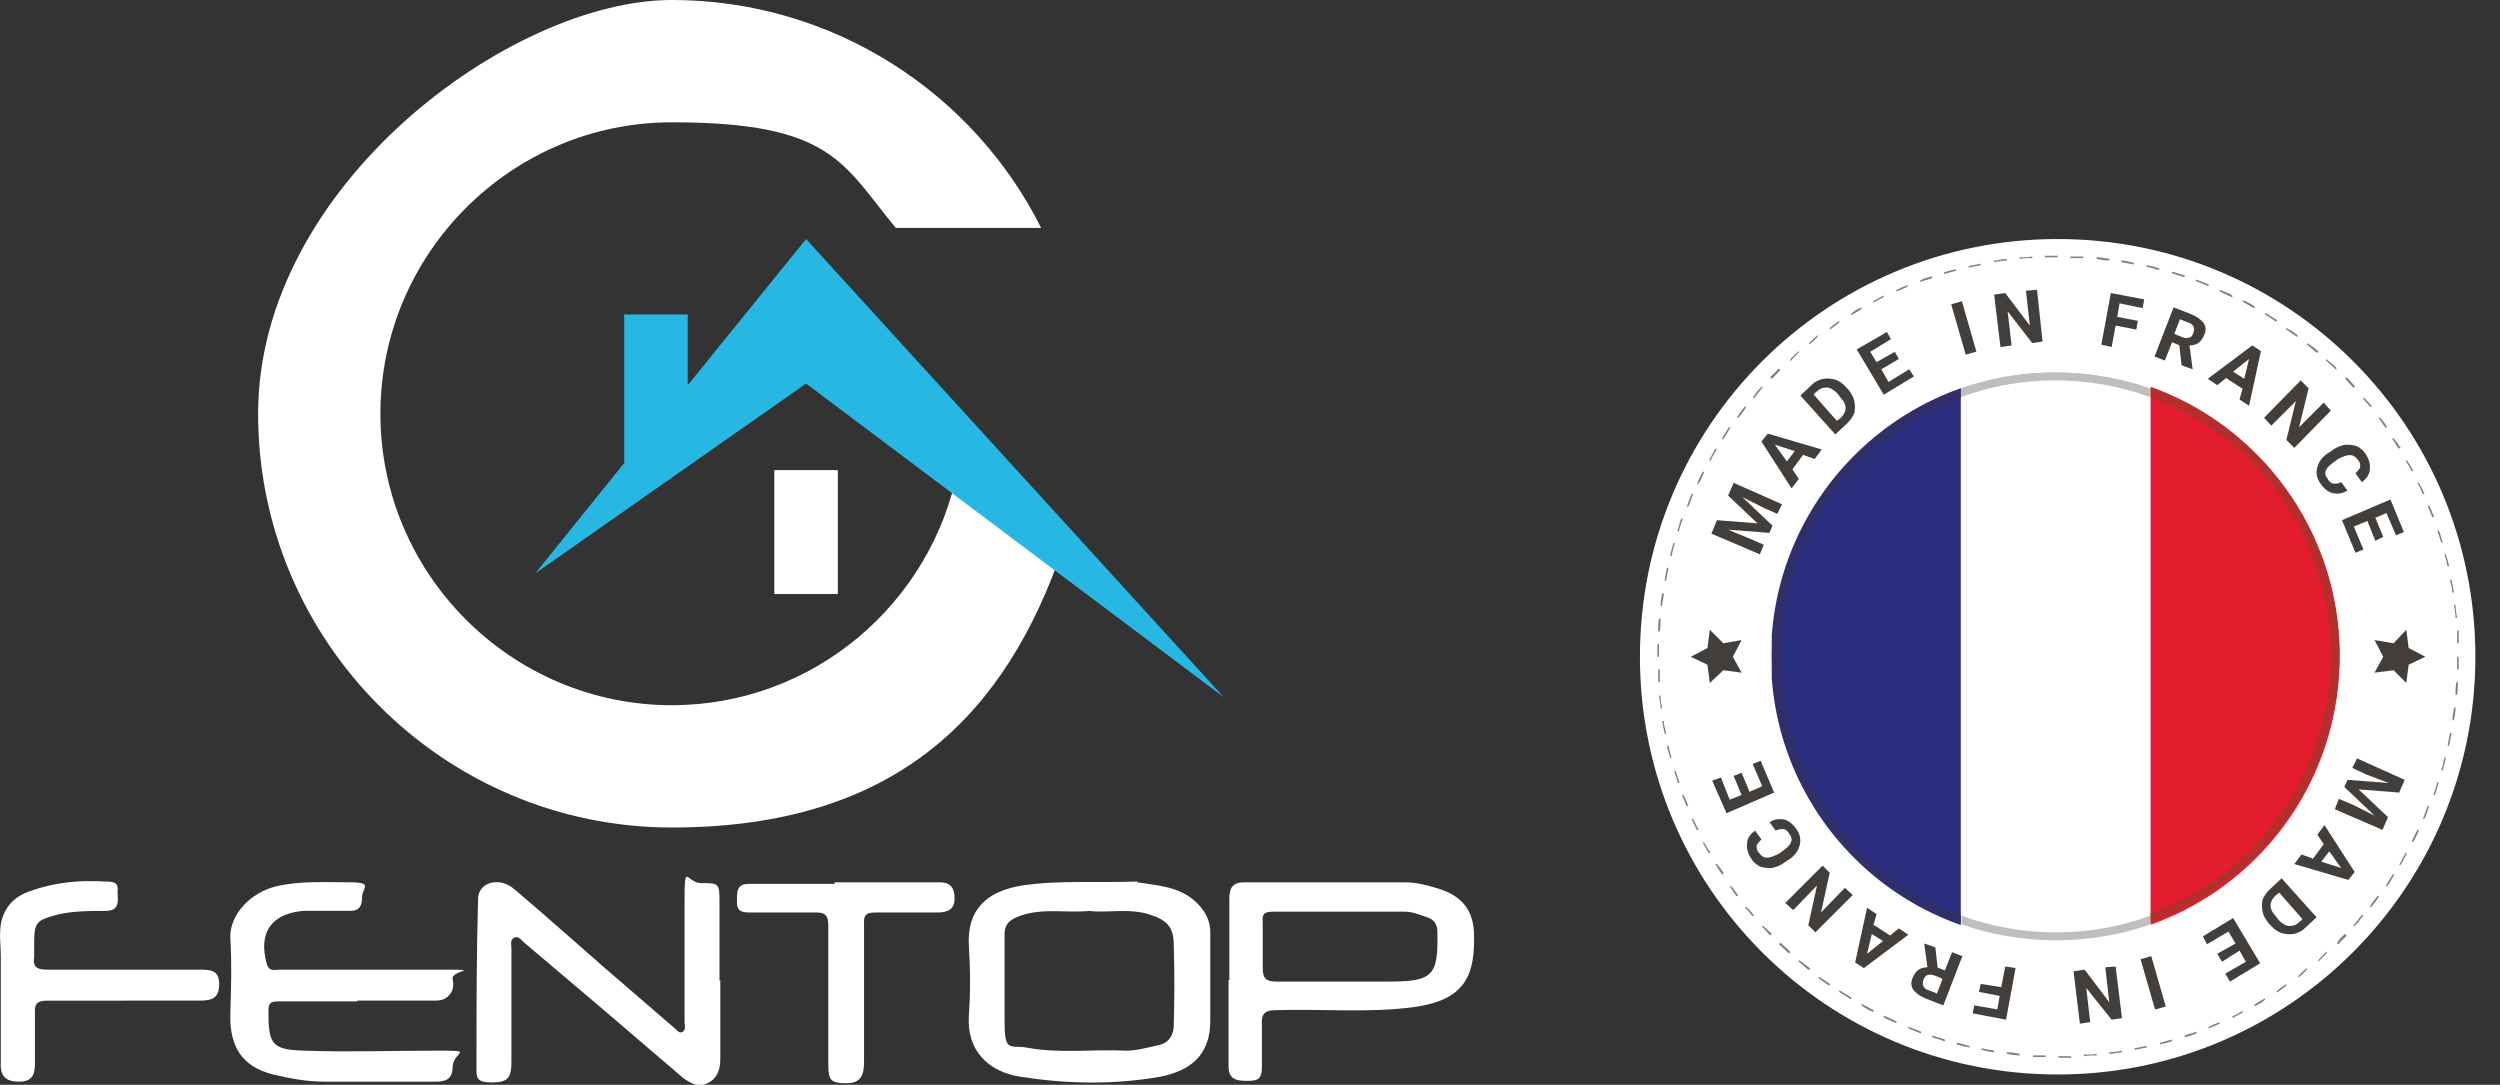 <?xml version="1.0" encoding="UTF-8"?>
<svg id="Calque_1" xmlns="http://www.w3.org/2000/svg" version="1.1" xmlns:xlink="http://www.w3.org/1999/xlink" viewBox="0 0 314.8 136.6">
  <rect x="0" y="0" width="314.8" height="136.6" fill="#333333" stroke="none"/>
  <!-- Generator: Adobe Illustrator 29.1.0, SVG Export Plug-In . SVG Version: 2.1.0 Build 142)  -->
  <defs>
    <style>
      .st0 {
        fill: #fff;
      }

      .st1 {
        fill: none;
      }

      .st2 {
        fill: #2c2e7f;
      }

      .st3 {
        fill: #26b7e3;
      }

      .st4 {
        fill: #77a22d;
      }

      .st5 {
        fill: #423e3b;
      }

      .st6 {
        fill: #b22f2e;
      }

      .st7 {
        fill: #817d81;
      }

      .st8 {
        fill: #e31d2d;
      }

      .st9 {
        fill: #c1bdbd;
      }

      .st10 {
        fill: #302f6a;
      }

      .st11 {
        clip-path: url(#clippath);
      }
    </style>
    <clipPath id="clippath">
      <path class="st1" d="M294.6,82.7c0,19.8-16,35.8-35.8,35.8s-35.8-16-35.8-35.8,16-35.8,35.8-35.8,35.8,16,35.8,35.8"/>
    </clipPath>
  </defs>
  <g>
    <path class="st0" d="M90.7,123.4v10c0,1.3-.4,2.4-1.6,3-1.1.6-2.1,0-3-.6-3.9-3.3-7.8-6.7-11.7-10-2.8-2.4-5.7-4.8-8.5-7.2-.3-.3-.7-.8-1.2-.5s-.3.9-.3,1.3c0,4.8,0,9.5,0,14.3,0,2.1-.5,2.6-2.5,2.6s-1.9-.7-1.9-1.9c0-7.1,0-14.1.2-21.2,0-2.1,2.7-2.9,4.6-1.2,3.9,3.3,7.7,6.7,11.6,10.1,2.9,2.5,5.8,5,8.7,7.5.2.2.5.6.9.3s.2-.8.2-1.2c0-5.1,0-10.1,0-15.2s.2-2.4,2-2.3c2.3,0,2.4,0,2.4,2.3v10h0Z"/>
    <path class="st0" d="M143.2,111.1c2.5.4,5.1.5,7.2,2.3,1.2,1.1,2,2.3,2,4v10.9c.1,4.8-2.8,6.6-6.4,7.3-5.8,1-11.6.9-17.4,0-4.2-.6-6.9-3.4-6.6-7.7.2-2.9.2-5.8,0-8.7-.3-4.8,2.4-7,6.7-7.7,4.8-.7,9.6-.3,14.4-.5h.1,0ZM137.2,114.7c-2.9.3-5.8-.4-8.7.6-1.4.5-2.1,1.1-2,2.6v10.9c0,3.7.7,2.8,2.7,3.1,4.2.8,8.4.2,12.6.4,1.4,0,2.7-.4,4.1-.7,1.4-.3,1.9-1.4,1.9-2.5.1-3.4.1-6.8,0-10.1,0-2.2-.8-3.1-2.9-3.8-2.6-.9-5.3-.2-7.8-.5h0Z"/>
    <path class="st0" d="M154.8,123.5v-10.3c0-1.4.4-2.1,1.9-2.1h20.2c1.3,0,2.6.3,3.9.7,2.8.8,4.6,2.3,4.8,5.5.2,5.4-1,8.6-7.5,9.5-5.8.8-11.6.2-17.4.4-1.5,0-1.9.5-1.8,1.9v5.2c0,1.7-.6,1.8-1.9,1.8s-2.3-.2-2.3-1.8v-10.9h.1ZM168.8,114.8h-8.5c-1.1,0-1.4.3-1.3,1.3v5.8c0,1.4.5,1.7,1.8,1.7h14.1c5.6,0,6.2-.8,6.1-6.2,0-1-.4-1.6-1.3-1.9-.9-.3-1.8-.7-2.8-.7-2.7,0-5.4,0-8.1,0Z"/>
    <path class="st0" d="M45,126.1h-10c-.9,0-1.2.2-1.2,1.2,0,4.2.4,4.9,4.6,5,5.4.2,10.9,0,16.3,0s2.4,0,2.3,2c0,1.7-1,1.9-2.2,1.9h-14c-2.2,0-4.3-.4-6.4-.9-4-1-5.5-3.6-5.4-7.6.1-3.2.2-6.4,0-9.6-.1-2.9,2.5-5.7,5.8-6.5,3-.7,6.1-.5,9.2-.5s1.6.7,1.6,1.8-.3,1.8-1.5,1.8h-6c-4,.4-5.6,2.8-4.5,6.7.3,1,1,.7,1.6.7h19.7c6.6,0,1.8,0,2.1,1.2.2,1,0,1.8-.9,2.4-.5.3-1,.3-1.6.3h-9.8.3Z"/>
    <path class="st0" d="M15.8,126H6c-1.2,0-1.7.3-1.6,1.6v6.3c0,1.5-.4,2.3-2,2.3s-2.4-.6-2.3-2.4v-13.4c0-1.3-.2-2.6,0-4,.4-2.2,1.7-3.5,3.7-4.2,3.1-1.1,6.2-1.4,9.4-1.2.9,0,1.8,0,1.6,1.3,0,1,.4,2.4-1.5,2.4s-3.8,0-5.8.4c-3,.8-3.2.9-3.2,4v1.4c-.2,1.3.4,1.6,1.6,1.6h19.2c1.3,0,2.5,0,2.5,1.8s-.9,2.1-2.5,2.1h-9.4,0Z"/>
    <path class="st0" d="M105.1,111.1h13.2c1.5,0,1.9.8,1.9,2.1s-.9,1.7-2.1,1.7h-7.8c-1.1,0-1.6.2-1.5,1.5v17.2c0,1.5-.2,2.8-2.2,2.8s-2.3-.4-2.3-2.3v-17.6c0-1.1-.3-1.6-1.5-1.6h-8.2c-1,0-1.9,0-1.8-1.5,0-1.3,0-2.2,1.8-2.1h10.5v-.2Z"/>
    <polygon class="st0" points="143.2 111.1 143.1 111.1 143.1 111 143.2 111.1"/>
  </g>
  <path class="st0" d="M84.6,88.8c-20.2,0-36.7-16.5-36.7-36.7S64.4,15.4,84.6,15.4s21.5,5.2,28.2,13.3h18.3C122.6,11.7,104.9,0,84.6,0s-52.1,23.4-52.1,52.1,23.4,52.1,52.1,52.1,42.2-14.7,49.2-35.1l-13.2-10c-3.3,16.9-18.2,29.7-36,29.7Z"/>
  <polygon class="st3" points="101.5 30.1 86.6 48.5 86.6 39.6 78.6 39.6 78.6 58.3 67.4 72.2 101.5 48.3 154.1 87.8 101.5 30.1"/>
  <rect class="st0" x="97.5" y="59.2" width="8" height="15.6"/>
  <circle class="st0" cx="99.3" cy="67.2" r="1.1"/>
  <g>
    <path class="st0" d="M311.7,82.7c0,29-23.5,52.6-52.6,52.6s-52.6-23.5-52.6-52.6,23.5-52.6,52.6-52.6,52.6,23.5,52.6,52.6"/>
    <path class="st7" d="M259.2,133.2v-.2c.5,0,1.1,0,1.6,0v.2c-.5,0-1.1,0-1.6,0M257.6,133.1c-.5,0-1.1,0-1.6,0v-.2c.5,0,1.1,0,1.6,0v.2M262.4,133v-.2c.5,0,1.1,0,1.6-.1v.2c-.5,0-1.1,0-1.6.1M254.3,132.9c-.5,0-1.1-.1-1.6-.2v-.2c.6,0,1.1.1,1.6.2v.2M265.6,132.7v-.2c.5,0,1-.1,1.6-.2v.2c-.5,0-1,.2-1.6.2M251.1,132.5c-.5,0-1.1-.2-1.6-.3v-.2c.6.1,1.1.2,1.6.3v.2M268.8,132.2v-.2c.5-.1,1-.2,1.5-.3v.2c-.5.1-1,.2-1.5.3M248,131.9c-.5-.1-1.1-.2-1.6-.4v-.2c.6.1,1.1.3,1.6.4v.2M272,131.5v-.2c.5-.1,1-.3,1.5-.4v.2c-.5.2-1,.3-1.5.4M244.8,131.1c-.5-.2-1-.3-1.5-.5v-.2c.6.2,1.1.3,1.6.5v.2M275.1,130.6v-.2c.4-.2,1-.3,1.5-.5v.2c-.4.2-.9.4-1.5.5M241.8,130.1c-.5-.2-1-.4-1.5-.6v-.2c.6.2,1.1.4,1.6.6v.2M278.1,129.5v-.2c.4-.2.9-.4,1.4-.6v.2c-.4.2-.9.4-1.4.6M238.7,128.8c-.5-.2-1-.4-1.5-.7v-.2c.6.2,1.1.5,1.6.7v.2M281.1,128.2v-.2c.4-.2.9-.5,1.3-.7v.2c-.4.2-.9.5-1.3.7M235.8,127.4c-.5-.2-1-.5-1.4-.8v-.2c.6.3,1,.5,1.5.8v.2M283.9,126.7v-.2c.4-.3.8-.5,1.3-.8v.2c-.3.3-.8.6-1.3.8M233,125.8c-.5-.3-.9-.6-1.4-.9v-.2c.6.3,1,.6,1.5.9v.2M286.7,125v-.2c.3-.3.8-.6,1.2-.9v.2c-.3.3-.8.6-1.2.9M230.3,124.1c-.4-.3-.9-.6-1.3-.9v-.2c.6.3,1,.6,1.4.9v.2M289.4,123.1v-.2c.3-.3.7-.7,1.1-1v.2c-.3.3-.7.7-1.1,1M227.7,122.1c-.4-.3-.8-.7-1.2-1v-.2c.5.3,1,.7,1.4,1v.2M291.9,121.1v-.2c.3-.3.7-.7,1.1-1.1v.2c-.3.4-.7.7-1.1,1.1M225.2,120c-.4-.4-.8-.7-1.2-1.1l.2-.2c.4.4.8.7,1.2,1.1v.2M294.3,118.9v-.2c.2-.4.6-.8,1-1.1l.2.2c-.4.4-.8.8-1.1,1.1M222.9,117.8c-.4-.4-.7-.8-1.1-1.2h.2c.4.3.7.6,1.1,1l-.2.2M296.5,116.6h-.2c.4-.5.7-.9,1.1-1.4h.2c-.3.5-.7,1-1.1,1.4M220.7,115.4c-.3-.4-.7-.8-1-1.2h.2c.3.3.7.7,1,1.1h-.2M298.6,114.2h-.2c.3-.6.7-1,1-1.4h.2c-.3.6-.7,1-1,1.4M218.7,112.9c-.3-.4-.6-.9-.9-1.3h.2c.3.3.6.8.9,1.2h-.2M300.6,111.6h-.2c.3-.6.6-1,.9-1.5h.2c-.3.6-.6,1-.9,1.5M216.9,110.2c-.3-.4-.6-.9-.9-1.4h.2c.3.3.6.8.9,1.2h-.2M302.3,108.9h-.2c.3-.6.6-1,.8-1.5h.2c-.3.6-.5,1-.8,1.5M215.2,107.5c-.3-.5-.5-.9-.8-1.4h.2c.2.4.5.8.8,1.3h-.2M303.9,106h-.2c.2-.6.5-1.1.7-1.5h.2c-.2.6-.5,1.1-.7,1.5M213.7,104.6c-.2-.5-.5-1-.7-1.5h.2c.2.4.4.9.7,1.4h-.2M305.3,103.1h-.2c.2-.6.4-1.1.6-1.6h.2c-.2.6-.4,1.1-.6,1.6M212.4,101.6c-.2-.5-.4-1-.6-1.5h.2c.2.4.4.9.6,1.4h-.2M306.6,100.1h-.2c.2-.6.4-1.1.5-1.6h.2c-.2.6-.3,1.1-.5,1.6M211.3,98.6c-.2-.5-.3-1-.5-1.5h.2c.2.5.3,1,.5,1.5h-.2M307.6,97h-.2c.2-.6.3-1.1.4-1.6h.2c-.1.6-.3,1.1-.4,1.6M210.3,95.5c-.1-.5-.3-1-.4-1.6h.2c.1.5.2,1,.4,1.5h-.2M308.4,93.9h-.2c.1-.6.2-1.1.3-1.6h.2c-.1.6-.2,1.1-.3,1.6M209.6,92.4c-.1-.5-.2-1.1-.3-1.6h.2c0,.5.2,1,.3,1.6h-.2M309,90.7h-.2c0-.6.2-1.1.2-1.6h.2c0,.6-.1,1.1-.2,1.6M209.1,89.2c0-.5-.1-1.1-.2-1.6h.2c0,.5.1,1.1.2,1.6h-.2M309.4,87.5h-.2c0-.6,0-1.1.1-1.6h.2c0,.5,0,1.1-.1,1.6M208.8,85.9c0-.5,0-1.1,0-1.6h.2c0,.5,0,1.1,0,1.6h-.2M309.6,84.3h-.2c0-.5,0-1.1,0-1.6h0c0,0,.2,0,.2,0h0c0,.6,0,1.2,0,1.7M208.9,82.7h-.2c0-.6,0-1.1,0-1.6h.2c0,.5,0,1.1,0,1.6h0M309.4,81c0-.5,0-1.1,0-1.6h.2c0,.5,0,1.1,0,1.6h-.2M209,79.5h-.2c0-.5,0-1.1.1-1.6h.2c0,.6,0,1.1-.1,1.6M309.2,77.8c0-.5-.1-1.1-.2-1.6h.2c0,.5.1,1,.2,1.6h-.2M209.3,76.3h-.2c0-.6.1-1.1.2-1.6h.2c0,.6-.2,1.1-.2,1.6M308.8,74.6c0-.5-.2-1.1-.3-1.6h.2c.1.5.2,1,.3,1.6h-.2M209.8,73.1h-.2c.1-.6.2-1.1.3-1.6h.2c-.1.6-.2,1.1-.3,1.6M308.2,71.4c-.1-.5-.2-1-.4-1.6h.2c.1.5.3,1,.4,1.5h-.2M210.5,70h-.2c.1-.6.3-1.1.4-1.6h.2c-.2.6-.3,1.1-.4,1.6M307.4,68.3c-.2-.5-.3-1-.5-1.5h.2c.2.4.3,1,.5,1.5h-.2M211.4,66.9h-.2c.2-.6.3-1.1.5-1.6h.2c-.2.6-.4,1.1-.5,1.6M306.3,65.2c-.2-.5-.4-1-.6-1.5h.2c.2.4.4.9.6,1.4h-.2M212.6,63.8h-.2c.2-.6.4-1.1.6-1.6h.2c-.2.6-.4,1.1-.6,1.6M305.1,62.3c-.2-.5-.4-1-.7-1.5h.2c.2.4.5.9.7,1.4h-.2M213.9,60.9h-.2c.2-.6.5-1.1.7-1.5h.2c-.2.6-.5,1.1-.7,1.5M303.7,59.4c-.2-.5-.5-.9-.8-1.4h.2c.3.4.5.8.8,1.3h-.2M215.4,58h-.2c.3-.6.5-1,.8-1.5h.2c-.3.6-.6,1-.8,1.5M302.1,56.6c-.3-.5-.6-.9-.9-1.4h.2c.3.3.6.8.9,1.2h-.2M217,55.3h-.2c.3-.6.6-1,.9-1.5h.2c-.3.6-.6,1-.9,1.5M300.4,53.9c-.3-.4-.6-.9-.9-1.3h.2c.3.3.6.7.9,1.2h-.2M218.9,52.6h-.2c.3-.6.7-1,1-1.4h.2c-.3.6-.7,1-1,1.4M298.5,51.3c-.3-.4-.7-.8-1-1.2h.2c.3.3.7.7,1,1.1h-.2M220.9,50.1h-.2c.3-.5.7-1,1.1-1.4h.2c-.4.5-.7.9-1.1,1.4M296.4,48.9c-.4-.4-.7-.8-1.1-1.2l.2-.2c.4.4.7.8,1.1,1.2h-.2M223.1,47.7l-.2-.2c.4-.4.8-.8,1.1-1.1l.2.2c-.4.4-.8.8-1.1,1.1M294.1,46.5c-.4-.4-.8-.7-1.2-1.1v-.2c.5.4.9.7,1.3,1.1v.2M225.4,45.5v-.2c.3-.4.7-.7,1.1-1.1v.2c-.3.3-.7.7-1.1,1.1M291.7,44.4c-.4-.3-.8-.7-1.2-1v-.2c.6.3,1,.7,1.4,1v.2M227.8,43.4v-.2c.3-.3.7-.7,1.1-1v.2c-.3.3-.7.7-1.1,1M289.2,42.4c-.4-.3-.9-.6-1.3-.9v-.2c.6.3,1,.6,1.4.9v.2M230.4,41.5v-.2c.3-.3.8-.6,1.2-.9v.2c-.3.3-.8.6-1.2.9M286.6,40.5c-.4-.3-.9-.6-1.4-.9v-.2c.6.3,1,.6,1.5.9v.2M233.1,39.7v-.2c.3-.3.8-.6,1.3-.8v.2c-.4.3-.8.5-1.3.8M283.8,38.8c-.5-.3-.9-.5-1.4-.8v-.2c.6.2,1.1.5,1.5.8v.2M235.9,38.1v-.2c.4-.2.9-.5,1.3-.7v.2c-.4.2-.9.5-1.3.7M281,37.4c-.5-.2-1-.5-1.5-.7v-.2c.6.2,1.1.4,1.6.7v.2M238.8,36.7v-.2c.4-.2.9-.4,1.4-.6v.2c-.4.2-.9.4-1.4.6M278,36c-.5-.2-1-.4-1.5-.6v-.2c.6.2,1.1.4,1.6.6v.2M241.8,35.5v-.2c.4-.2.9-.4,1.5-.5v.2c-.4.2-1,.3-1.5.5M275,34.9c-.5-.2-1-.3-1.5-.5v-.2c.6.2,1.1.3,1.6.5v.2M244.8,34.5v-.2c.5-.2,1-.3,1.5-.4v.2c-.5.1-1,.3-1.5.4M271.9,34c-.5-.1-1-.3-1.6-.4v-.2c.6.1,1.1.2,1.6.4v.2M247.9,33.7v-.2c.5-.1,1-.2,1.5-.3v.2c-.5.1-1,.2-1.5.3M268.7,33.3c-.5-.1-1.1-.2-1.6-.3v-.2c.6,0,1.1.2,1.6.3v.2M251.1,33v-.2c.5,0,1-.2,1.6-.2v.2c-.5,0-1,.1-1.6.2M265.6,32.8c-.5,0-1.1-.1-1.6-.2v-.2c.6,0,1.1.1,1.6.2v.2M254.3,32.6v-.2c.5,0,1.1,0,1.6-.1v.2c-.5,0-1.1,0-1.6.1M262.3,32.5c-.5,0-1.1,0-1.6,0v-.2c.5,0,1.1,0,1.6,0v.2M257.5,32.4v-.2c.5,0,1.1,0,1.6,0v.2c-.5,0-1.1,0-1.6,0"/>
    <polygon class="st5" points="302.1 99.8 297 99.4 300.7 102.9 300 104.5 294 101.9 294.5 100.6 296.2 101.3 299 102.7 295.2 99.1 295.6 98.2 300.8 98.6 297.9 97.5 296.2 96.7 296.8 95.5 302.8 98.2 302.1 99.8"/>
    <path class="st5" d="M291.2,108.2l1.4-1.9-.8-1.2.9-1.2,3.8,5.9-.8,1-6.8-2,.9-1.2,1.4.5ZM293.3,107.2l-1,1.3,2.5.8-1.5-2.1Z"/>
    <path class="st5" d="M287.3,110.6l4.4,4.9-1.5,1.4c-.4.4-.9.6-1.4.7-.5.1-1,0-1.5-.1-.5-.2-1-.5-1.4-1l-.2-.2c-.4-.5-.7-1-.8-1.5-.1-.5-.1-1,0-1.5.2-.5.5-.9.9-1.3l1.5-1.4ZM289.9,115.7l-2.9-3.3-.5.4c-.4.4-.6.8-.6,1.2,0,.4.2.9.7,1.4l.2.3c.4.5.9.8,1.3.9.4,0,.9,0,1.3-.4l.5-.4Z"/>
    <polygon class="st5" points="279.2 120.1 281.5 118.8 280.6 117.3 277.9 118.9 277.4 117.9 281.2 115.6 284.6 121.3 280.8 123.6 280.2 122.6 282.8 121.1 282 119.7 279.8 121.1 279.2 120.1"/>
    <rect class="st5" x="270.4" y="120.6" width="1.4" height="6.6" transform="translate(-23.7 79.9) rotate(-16.1)"/>
    <polygon class="st5" points="261.1 122.3 262.5 122.1 265.6 126.2 265.1 121.8 266.4 121.7 267.2 128.2 265.9 128.4 262.7 124.4 263.2 128.7 261.9 128.9 261.1 122.3"/>
    <polygon class="st5" points="249.4 123.9 252 124.3 252.5 121.7 253.8 121.9 252.6 128.4 248.4 127.6 248.6 126.6 251.5 127.1 251.8 125.4 249.2 124.9 249.4 123.9"/>
    <path class="st5" d="M243.9,121.8l1,.4.9-2.3,1.3.5-2.4,6.2-2.3-.9c-.7-.3-1.2-.7-1.5-1.1-.3-.5-.3-1,0-1.6.2-.4.4-.7.7-.9.3-.2.7-.3,1.1-.3l-.4-3h0c0,0,1.4.5,1.4.5l.3,2.7ZM244.5,123.2l-1-.4c-.3-.1-.6-.1-.8,0-.2,0-.4.3-.5.6-.1.3-.1.6,0,.8.1.2.3.4.7.5l1,.4.7-1.8Z"/>
    <path class="st5" d="M236,116.5l2,1.3,1.1-.9,1.2.8-5.6,4.2-1.1-.7,1.5-6.9,1.2.8-.4,1.4ZM237.1,118.5l-1.4-.9-.6,2.5,2-1.6Z"/>
    <polygon class="st5" points="229.5 109 230.4 109.9 229.3 114.9 232.3 111.8 233.3 112.7 228.6 117.4 227.7 116.5 228.8 111.5 225.8 114.6 224.8 113.7 229.5 109"/>
    <path class="st5" d="M222.9,103.5c.6-.4,1.2-.4,1.8-.3.6.2,1.1.6,1.5,1.2.5.7.6,1.4.4,2.1-.2.7-.7,1.4-1.6,1.9l-.3.2c-.5.4-1.1.6-1.6.7-.5,0-1,0-1.5-.2-.4-.2-.8-.5-1.1-1-.4-.6-.6-1.3-.5-1.9,0-.6.4-1.2,1-1.6l.8,1.1c-.3.3-.5.5-.6.8,0,.3,0,.6.3.9.3.4.6.6,1,.6.4,0,.9-.2,1.5-.5l.4-.3c.6-.4,1-.8,1.1-1.1.2-.4.1-.7-.2-1.1-.2-.4-.5-.6-.8-.6-.3,0-.6,0-.9.2l-.8-1.1Z"/>
    <polygon class="st5" points="219.3 97.3 220.3 99.7 221.9 99 220.7 96.2 221.7 95.8 223.4 99.8 217.4 102.4 215.6 98.3 216.7 97.9 217.8 100.7 219.3 100.1 218.3 97.7 219.3 97.3"/>
    <polygon class="st5" points="216.2 65.5 221.3 65.9 217.6 62.4 218.3 60.8 224.4 63.5 223.8 64.7 222.2 64 219.4 62.6 223.2 66.2 222.8 67.1 217.6 66.7 220.5 67.9 222.1 68.6 221.6 69.8 215.5 67.2 216.2 65.5"/>
    <path class="st5" d="M227.1,57.2l-1.4,1.9.8,1.2-.9,1.2-3.8-5.9.8-1,6.8,2-.9,1.2-1.4-.5ZM225,58.1l1-1.3-2.5-.8,1.5,2.1Z"/>
    <path class="st5" d="M231.1,54.7l-4.4-4.9,1.5-1.4c.4-.4.9-.6,1.4-.7.5-.1,1,0,1.5.1.5.2,1,.5,1.4,1l.2.2c.4.5.7,1,.8,1.5.1.5.1,1,0,1.5-.2.5-.5.9-.9,1.3l-1.5,1.4ZM228.4,49.7l2.9,3.3.5-.4c.4-.4.6-.8.6-1.2,0-.4-.2-.9-.7-1.4l-.2-.3c-.4-.5-.9-.8-1.3-.9-.4,0-.9,0-1.3.4l-.5.4Z"/>
    <polygon class="st5" points="239.1 45.2 236.9 46.5 237.8 48.1 240.4 46.5 241 47.4 237.2 49.7 233.8 44 237.6 41.8 238.1 42.7 235.5 44.3 236.3 45.6 238.6 44.3 239.1 45.2"/>
    <rect class="st5" x="246.6" y="38.1" width="1.4" height="6.6" transform="translate(-1.8 70.1) rotate(-16.1)"/>
    <polygon class="st5" points="257.2 43 255.9 43.2 252.8 39.2 253.3 43.5 251.9 43.7 251.1 37.1 252.5 36.9 255.6 41 255.1 36.6 256.5 36.5 257.2 43"/>
    <polygon class="st5" points="269 41.5 266.4 41 265.9 43.7 264.6 43.4 265.8 36.9 270 37.7 269.8 38.8 266.9 38.2 266.6 39.9 269.2 40.4 269 41.5"/>
    <path class="st5" d="M274.5,43.5l-1-.4-.9,2.3-1.3-.5,2.4-6.2,2.3.9c.7.3,1.2.7,1.5,1.1.3.5.3,1,0,1.6-.2.4-.4.7-.7.9-.3.2-.7.3-1.1.3l.4,3h0c0,0-1.4-.5-1.4-.5l-.3-2.7ZM273.9,42.1l1,.4c.3.1.6.1.8,0,.2,0,.4-.3.5-.6.1-.3.1-.6,0-.8-.1-.2-.3-.4-.7-.5l-1-.4-.7,1.8Z"/>
    <path class="st5" d="M282.3,48.9l-2-1.3-1.1.9-1.2-.8,5.6-4.2,1.1.7-1.5,6.9-1.2-.8.4-1.4ZM281.2,46.8l1.4.9.6-2.5-2,1.6Z"/>
    <polygon class="st5" points="288.9 56.4 287.9 55.4 289.1 50.5 286 53.6 285.1 52.6 289.7 47.9 290.7 48.9 289.5 53.8 292.6 50.7 293.5 51.7 288.9 56.4"/>
    <path class="st5" d="M295.5,61.8c-.6.4-1.2.4-1.8.3-.6-.2-1.1-.6-1.5-1.2-.5-.7-.6-1.4-.4-2.1.2-.7.7-1.4,1.6-1.9l.3-.2c.5-.4,1.1-.6,1.6-.7.5,0,1,0,1.5.2.4.2.8.5,1.1,1,.4.6.6,1.3.5,1.9,0,.6-.4,1.2-1,1.6l-.8-1.1c.3-.3.5-.5.6-.8,0-.3,0-.6-.3-.9-.3-.4-.6-.6-1-.6-.4,0-.9.2-1.5.5l-.4.3c-.6.4-1,.8-1.1,1.1-.2.4-.1.7.2,1.1.2.4.5.6.8.6.3,0,.6,0,.9-.2l.8,1.1Z"/>
    <polygon class="st5" points="299.1 68.1 298.1 65.6 296.4 66.3 297.6 69.2 296.6 69.6 294.9 65.5 301 62.9 302.7 67 301.7 67.4 300.5 64.6 299.1 65.2 300.1 67.6 299.1 68.1"/>
    <polygon class="st5" points="212.9 82.7 215 81.6 215.3 79.3 217 81 219.3 80.6 218.2 82.7 219.3 84.7 217 84.4 215.3 86 215 83.7 212.9 82.7"/>
    <polygon class="st5" points="305.4 82.7 303.3 83.7 303 86 301.4 84.4 299 84.7 300.1 82.7 299 80.6 301.4 81 303 79.3 303.3 81.6 305.4 82.7"/>
    <polygon class="st4" points="232.8 89.2 232.8 89.2 232.8 88.6 232.8 89.2"/>
    <g class="st11">
      <polyline class="st0" points="294.6 134 223.1 134 223.1 31.4 294.6 31.4 294.6 134"/>
      <polyline class="st8" points="294.6 134 270.8 134 270.8 31.4 294.6 31.4 294.6 134"/>
      <polyline class="st2" points="246.9 134 223.1 134 223.1 31.4 246.9 31.4 246.9 134"/>
    </g>
    <path class="st9" d="M258.8,46.9c-19.8,0-35.8,16-35.8,35.8h0c0-15.6,10-28.8,23.8-33.7,3.7-1.3,7.7-2,11.9-2s8.2.7,11.9,2c13.9,4.9,23.8,18.2,23.8,33.7h0c0-19.8-16-35.8-35.8-35.8"/>
    <path class="st9" d="M270.8,115.3c-3.8,1.4-7.8,2.1-11.9,2.1s-8.1-.7-11.9-2.1v1.1c3.7,1.3,7.7,2,11.9,2s8.2-.7,11.9-2v-1.1M258.8,46.9c-4.2,0-8.2.7-11.9,2v1.1c3.8-1.4,7.8-2.1,11.9-2.1s8.1.7,11.9,2.1v-1.1c-3.7-1.3-7.7-2-11.9-2"/>
    <path class="st6" d="M270.8,48.9v1.1c.5.2,1.1.4,1.6.6,2.1.9,4,1.9,5.9,3.2,1.8,1.2,3.6,2.7,5.1,4.2,1.6,1.6,3,3.3,4.2,5.1,1.3,1.9,2.3,3.8,3.2,5.9,1.8,4.3,2.7,8.8,2.7,13.5s-.9,9.2-2.7,13.5c-.9,2.1-1.9,4-3.2,5.9-1.2,1.8-2.7,3.6-4.2,5.1-1.6,1.6-3.3,3-5.1,4.2-1.9,1.3-3.8,2.3-5.9,3.2-.5.2-1,.4-1.6.6v1.1c13.9-4.9,23.8-18.2,23.8-33.7s-10-28.8-23.8-33.7"/>
    <path class="st10" d="M246.9,48.9c-13.9,4.9-23.8,18.2-23.8,33.7s10,28.8,23.8,33.7v-1.1c-.5-.2-1.1-.4-1.6-.6-2.1-.9-4-1.9-5.9-3.2-1.8-1.2-3.6-2.7-5.1-4.2-1.6-1.6-3-3.3-4.2-5.1-1.3-1.9-2.3-3.8-3.2-5.9-1.8-4.3-2.7-8.8-2.7-13.5s.9-9.2,2.7-13.5c.9-2.1,1.9-4,3.2-5.9,1.2-1.8,2.7-3.6,4.2-5.1,1.6-1.6,3.3-3,5.1-4.2,1.9-1.3,3.8-2.3,5.9-3.2.5-.2,1-.4,1.6-.6v-1.1"/>
  </g>
</svg>